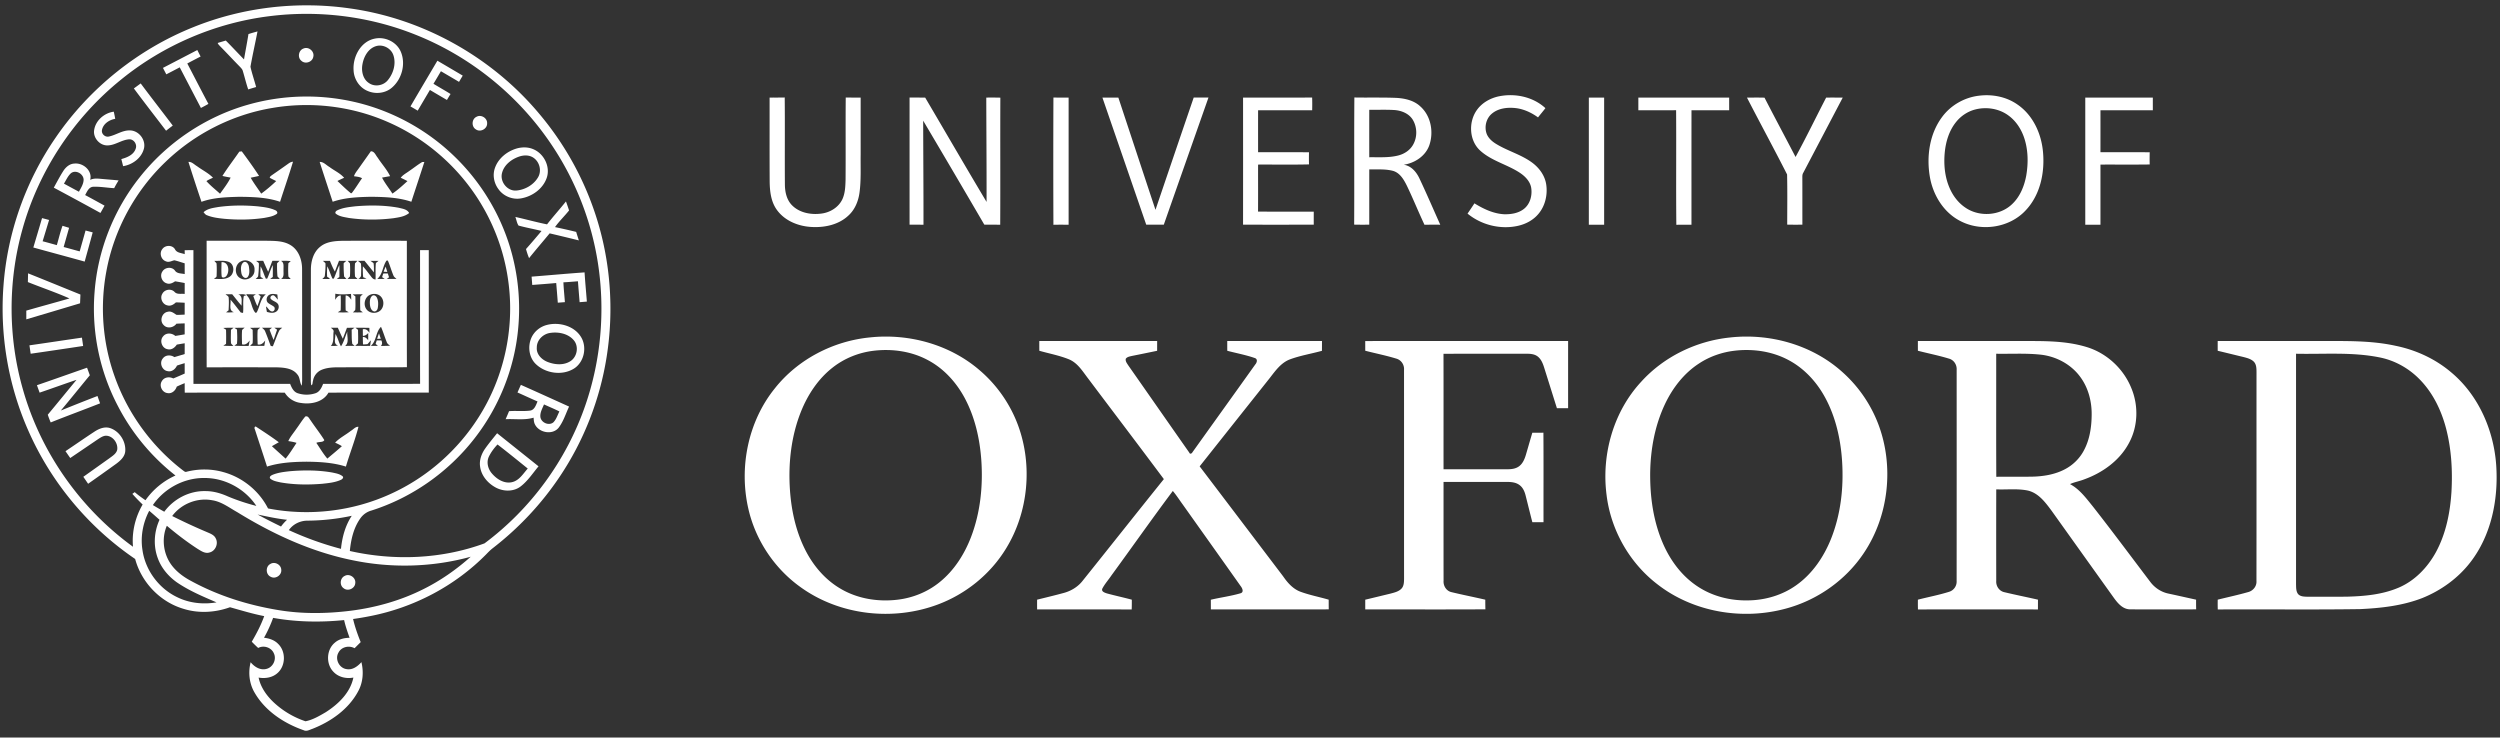 <svg xmlns="http://www.w3.org/2000/svg" width="583" height="172" fill="none"><rect width="100%" height="100%" fill="#333333" stroke="none"/><path fill="#fff" d="M45.089 6.332C56.594 1.69 69.329.202 81.602 1.963c17.084 2.383 33.105 11.357 44.162 24.584a70.604 70.604 0 0 1 13.162 23.675c3.47 10.645 4.297 22.118 2.515 33.167-1.583 9.888-5.32 19.43-10.901 27.746-4.269 6.382-9.599 12.046-15.675 16.737-.523.406-.984.883-1.445 1.357-7.309 7.425-16.925 12.465-27.138 14.454a69.63 69.63 0 0 1-3.944.668c.432 1.844 1.06 3.637 1.777 5.39-.477.472-.953.948-1.43 1.425-1.287-.72-3.093-.316-3.763 1.046-.868 1.502.189 3.605 1.9 3.828 1.386.262 2.593-.658 3.46-1.629.555 2.271.377 4.742-.763 6.809-2.24 4.193-6.369 7.07-10.717 8.767-.625.202-1.285.632-1.945.318-4.577-1.592-8.951-4.447-11.438-8.704-1.295-2.142-1.577-4.763-.968-7.172.867 1.08 2.263 1.95 3.69 1.557 1.508-.363 2.401-2.194 1.733-3.601-.565-1.39-2.36-1.986-3.667-1.279a37.362 37.362 0 0 1-1.495-1.456c1.114-1.913 2.155-3.879 2.901-5.969-2.701-.529-5.338-1.332-7.98-2.072-3.47 1.258-7.334 1.476-10.872.362-5.419-1.608-9.783-6.166-11.243-11.616-10.899-7.404-19.653-17.92-24.94-29.989C1.913 89.796-.07 78.069.817 66.552c.917-12.342 5.2-24.406 12.243-34.579 7.863-11.435 19.145-20.481 32.03-25.64ZM62.9 3.766c-12.6 1.549-24.716 6.731-34.573 14.721C17.216 27.42 8.977 39.875 5.19 53.625c-3.362 12.093-3.308 25.107.15 37.171 4.141 14.646 13.356 27.775 25.677 36.705-.308-3.419.52-6.892 2.248-9.847a37.978 37.978 0 0 1-2.401-2.484c.184-.134.368-.269.554-.401.788.686 1.642 1.292 2.505 1.888a17.104 17.104 0 0 1 6.998-5.768c-5.55-4.348-10.166-9.891-13.403-16.159-4.287-8.12-6.203-17.472-5.462-26.624.725-9.695 4.45-19.13 10.5-26.737 6.383-8.093 15.34-14.13 25.26-16.948a49.923 49.923 0 0 1 25.277-.544c8.402 2.01 16.242 6.278 22.502 12.232 5.314 5.03 9.507 11.246 12.147 18.076 2.805 7.213 3.846 15.094 3.061 22.789-.909 9.189-4.509 18.075-10.205 25.34-6.081 7.801-14.532 13.74-23.964 16.739a4.648 4.648 0 0 0-2.567 1.782c-1.6 2.214-2.225 4.977-2.484 7.656 10.357 2.336 21.417 1.893 31.409-1.78 10.805-8.052 19.108-19.422 23.498-32.162 3.668-10.6 4.667-22.105 2.948-33.185-1.51-9.777-5.198-19.205-10.692-27.428-7.705-11.582-18.984-20.756-31.926-25.873-10.702-4.271-22.494-5.73-33.92-4.297Zm.516 21.424c-9.244 1.56-17.964 5.993-24.724 12.478-7.146 6.796-12.1 15.87-13.882 25.574-1.534 8.143-.88 16.687 1.906 24.493 3.038 8.643 8.645 16.348 15.91 21.929.267.179.547.505.907.342 2.784-.704 5.744-.702 8.513.078 4.462 1.209 8.368 4.353 10.458 8.484 9.585 1.87 19.746.674 28.624-3.398 8.412-3.82 15.646-10.163 20.559-17.984 5.81-9.15 8.28-20.34 6.913-31.088-.948-7.767-3.888-15.275-8.438-21.636-5.007-7.03-11.945-12.67-19.873-16.081-8.391-3.652-17.86-4.758-26.873-3.191Zm-27.767 92.594a113.4 113.4 0 0 0 2.662 1.554c2.204-3.013 5.874-4.916 9.624-4.813 1.81-.005 3.572.508 5.214 1.244a47.945 47.945 0 0 0 6.63 2.209c-2.65-3.989-7.337-6.542-12.136-6.509-4.722-.046-9.337 2.427-11.994 6.315Zm4.506 2.553a134.581 134.581 0 0 0 8.042 3.722c.787.35 1.73.653 2.119 1.502.668 1.246-.089 2.971-1.48 3.284-1.025.316-1.947-.367-2.776-.865-2.502-1.626-4.871-3.447-7.153-5.369-1.07 2.474-.922 5.426.277 7.827 1.124 2.256 3.18 3.88 5.369 5.038 6.304 3.444 13.258 5.628 20.331 6.791 5.587.937 11.297.854 16.905.157 5.892-.748 11.694-2.385 17.005-5.065 3.986-1.987 7.659-4.567 10.979-7.527-8.977 2.476-18.53 2.709-27.637.798-9.542-1.943-18.503-6.074-26.754-11.16-1.901-1.052-3.686-2.476-5.893-2.808-3.483-.665-7.23.826-9.334 3.675Zm-5.356-1.22c-1.466 2.782-2.072 6.022-1.577 9.138.666 4.76 3.874 9.049 8.228 11.069 2.797 1.35 6.001 1.663 9.044 1.148-3.196-1.373-6.436-2.73-9.313-4.714-1.924-1.383-3.528-3.274-4.356-5.511-1.106-2.901-.917-6.224.378-9.032-.798-.704-1.588-1.416-2.404-2.098Zm25.286.873c1.79.987 3.618 1.896 5.452 2.795a9.98 9.98 0 0 1 1.406-1.572c-2.313-.239-4.584-.751-6.858-1.223Zm11.655 1.427c-1.704-.013-3.406.795-4.38 2.212a74.64 74.64 0 0 0 12.157 4.364c.272-2.706.998-5.423 2.518-7.71a51.14 51.14 0 0 1-10.295 1.134Zm-10.171 27.304c1.2.137 2.419.528 3.276 1.416 1.86 1.777 1.805 5.11-.124 6.812-1.181 1.077-2.885 1.334-4.416 1.062.492 2.331 1.945 4.328 3.67 5.918a20.264 20.264 0 0 0 7.268 4.273c1.678-.326 3.227-1.245 4.703-2.105 2.94-1.873 5.74-4.548 6.464-8.091-1.652.331-3.496-.088-4.662-1.352-1.776-1.831-1.642-5.154.34-6.786.94-.824 2.212-1.129 3.437-1.132-.482-1.359-.961-2.724-1.277-4.133-5.512.557-11.096.463-16.558-.516a30.266 30.266 0 0 1-2.121 4.634Z"/><path fill="#fff" d="M57.938 7.944c.696-.226 1.403-.42 2.113-.617-.536 2.748-1.153 5.483-1.645 8.236.355 1.598.9 3.147 1.324 4.73-.617.18-1.236.365-1.847.562-.476-1.396-.816-2.837-1.243-4.25-.111-.495-.513-.832-.84-1.187-1.499-1.525-2.95-3.097-4.454-4.618-.215-.238-.476-.46-.577-.777.624-.204 1.258-.37 1.885-.567 1.438 1.445 2.826 2.94 4.248 4.4.336-1.97.727-3.934 1.036-5.912ZM87.42 9.003c2.374-.493 5.021.748 6.016 2.988 1.256 2.85.303 6.444-2.039 8.446-1.522 1.324-3.804 1.58-5.638.787-1.958-.79-3.248-2.812-3.307-4.9-.192-3.128 1.691-6.692 4.967-7.321Zm.235 1.768c-1.808.57-2.818 2.445-3.129 4.21-.3 1.582.091 3.48 1.526 4.397 1.365.948 3.356.598 4.39-.681 1.295-1.57 1.963-3.82 1.305-5.797-.528-1.642-2.442-2.654-4.092-2.129Zm-16.832.529c1.176-.484 2.559.702 2.238 1.94-.195 1.23-1.876 1.805-2.777.938-.974-.775-.653-2.507.539-2.878ZM38 15.833c2.673-1.386 5.343-2.774 8.013-4.165.257.505.513 1.01.767 1.515-1.041.531-2.072 1.075-3.105 1.619 1.65 3.139 3.258 6.301 4.93 9.427-.577.33-1.162.643-1.75.948a4237.685 4237.685 0 0 1-4.942-9.474 238.3 238.3 0 0 1-3.13 1.632c-.262-.5-.524-1.003-.783-1.502Zm57.72 8.987c2.08-3.565 4.185-7.11 6.28-10.664 1.971 1.155 3.94 2.32 5.911 3.479-.288.486-.578.973-.865 1.46-1.402-.839-2.813-1.657-4.222-2.486-.578.974-1.14 1.96-1.74 2.924 1.313.818 2.675 1.557 3.983 2.388a60.49 60.49 0 0 0-.839 1.393 463.969 463.969 0 0 1-3.973-2.336c-.95 1.609-1.899 3.22-2.847 4.828a65.187 65.187 0 0 0-1.688-.987Zm-64.503-4.198c.536-.384 1.062-.78 1.595-1.166 2.458 3.302 4.994 6.542 7.477 9.826-.523.4-1.043.798-1.561 1.202-2.51-3.284-5.046-6.547-7.511-9.863Zm318.311 1.844c3.777-.775 7.983.098 10.86 2.753-.546.74-1.158 1.43-1.72 2.16-1.652-1.2-3.587-2.072-5.641-2.21-1.776-.134-3.716.148-5.115 1.332-1.352 1.119-1.818 3.118-1.204 4.745.368.914 1.116 1.616 1.924 2.15 2.704 1.74 5.908 2.548 8.529 4.43 1.725 1.228 3.103 3.067 3.419 5.199.362 2.442-.257 5.089-1.909 6.964-1.197 1.388-2.891 2.272-4.662 2.67-4.087.925-8.547-.189-11.777-2.843.542-.793 1.088-1.585 1.606-2.396 2.072 1.28 4.359 2.377 6.827 2.538 1.627.057 3.378-.2 4.699-1.228 1.476-1.147 2.004-3.188 1.706-4.977-.277-1.492-1.414-2.642-2.634-3.453-2.924-1.927-6.506-2.74-9.158-5.094-2.691-2.342-2.888-6.752-.852-9.573 1.199-1.678 3.108-2.74 5.102-3.167Zm112.022-.153c3.113-.384 6.405.269 8.982 2.103 3.595 2.486 5.535 6.8 5.9 11.066.44 4.82-.668 10.068-4.108 13.642-3.833 4.074-10.453 4.98-15.333 2.336-3.838-2.023-6.252-6.087-6.959-10.285-.787-4.726-.07-9.917 2.826-13.84 2.036-2.793 5.265-4.634 8.692-5.023Zm-.948 3.224c-1.766.461-3.354 1.528-4.478 2.96-1.585 1.98-2.347 4.494-2.6 6.985-.272 2.767-.026 5.636 1.061 8.216.772 1.857 2.018 3.548 3.691 4.685 3.243 2.271 8.078 1.979 10.95-.78 1.855-1.748 2.849-4.221 3.3-6.69.49-2.903.453-5.951-.487-8.761-.691-2.064-1.94-3.986-3.727-5.26-2.191-1.593-5.112-2.028-7.71-1.355Zm-281.13-2.784c1.173-.003 2.349.012 3.525-.019.07 6.755-.013 13.51.041 20.264.008 1.743.399 3.61 1.676 4.885 1.779 1.79 4.512 2.258 6.931 1.909 1.994-.277 3.911-1.464 4.791-3.316.655-1.403.702-2.99.751-4.514.052-6.407-.018-12.815.039-19.222 1.16.02 2.318.013 3.481.013 0 4.42-.003 8.839 0 13.26-.047 2.937.127 5.892-.256 8.814-.257 2.017-1.057 4.03-2.583 5.423-2.188 2.082-5.332 2.805-8.28 2.694-3.165-.086-6.477-1.334-8.391-3.96-1.425-1.933-1.686-4.419-1.709-6.747-.034-6.496-.008-12.989-.016-19.485Zm32.638-.001c1.212 0 2.427-.002 3.642.006 4.776 8.106 9.489 16.254 14.317 24.33.021-8.112-.054-16.224-.067-24.336 1.09.003 2.186-.013 3.281.021-.044 9.878.018 19.759-.033 29.637-1.238-.026-2.476.005-3.712-.028a4141.975 4141.975 0 0 0-14.252-24.24c.013 8.088.083 16.18.07 24.268-1.083-.018-2.166-.013-3.246-.01-.002-9.884-.002-19.764 0-29.648Zm33.548 29.666c-.039-9.891-.039-19.785.002-29.676 1.179.026 2.362.013 3.543.016.003 9.88.003 19.764 0 29.644-1.181 0-2.364-.013-3.545.016Zm11.424-29.665h3.717c2.89 8.726 5.762 17.457 8.66 26.18a8550.517 8550.517 0 0 1 8.913-26.185c1.144.008 2.294.003 3.442.005-3.471 9.88-6.952 19.759-10.415 29.642-1.365.008-2.732.005-4.097.003-3.401-9.883-6.817-19.762-10.22-29.645Zm32.799.01c5.369-.023 10.738.02 16.11-.02.036.991.029 1.986.01 2.978-4.203-.018-8.409 0-12.613-.01-.007 3.263-.002 6.523-.002 9.784 3.957.013 7.915-.028 11.875.02-.029.941-.029 1.881.002 2.821-3.957.099-7.917.019-11.877.042-.011 3.654.015 7.309-.011 10.96 4.331.044 8.661.003 12.994.021a385.303 385.303 0 0 0-.002 3.04c-5.496-.002-10.992.014-16.488-.007.015-9.876.01-19.751.002-29.63Zm25.911 29.617c.06-9.881-.031-19.764.047-29.648 3.24.063 6.482-.038 9.722.091 2.033.106 4.188.578 5.706 2.036 2.453 2.22 3.105 5.972 2.043 9.031-.893 2.515-3.4 4.146-5.967 4.527 1.774.246 2.994 1.722 3.699 3.261 1.678 3.543 3.219 7.146 4.825 10.722-1.228.003-2.453-.015-3.678.016-1.419-3.017-2.668-6.115-4.115-9.122-.707-1.417-1.604-2.986-3.235-3.45-1.8-.476-3.688-.3-5.527-.342-.003 4.3-.003 8.6-.003 12.896-1.173-.003-2.346.015-3.517-.018Zm3.52-26.778c-.003 3.688-.003 7.379 0 11.067 2.25-.034 4.545.153 6.752-.41 1.404-.352 2.724-1.203 3.452-2.483 1.059-1.81.995-4.222-.14-5.983-.958-1.414-2.696-2.056-4.346-2.142-1.903-.106-3.815-.023-5.718-.049Zm51.206-2.844h3.569c.002 9.88.002 19.761 0 29.645-1.192 0-2.381 0-3.569-.003V22.758Zm11.545.003c7.061-.005 14.118-.002 21.179-.002-.003.984-.003 1.97 0 2.955-2.93-.003-5.859.005-8.786-.003-.01 8.897-.002 17.796-.005 26.692-1.178.003-2.357-.018-3.53.023-.091-8.906.013-17.819-.052-26.725-2.934.03-5.871.005-8.806.013V22.76Zm25.326-.005c1.365.002 2.73-.021 4.097.018 2.378 4.628 4.843 9.21 7.239 13.83 2.481-4.558 4.747-9.236 7.135-13.848 1.287-.006 2.577-.003 3.87 0l-9.226 17.57c-.212.347-.199.756-.197 1.147.013 3.642.003 7.283.008 10.925-1.181 0-2.362.015-3.538-.016.005-3.898.062-7.803-.028-11.699-3.049-6.008-6.273-11.934-9.36-17.927Zm78.897.002h15.755a485.18 485.18 0 0 0 0 2.955c-4.072.002-8.143 0-12.214 0 0 3.26.005 6.519-.003 9.78 3.828.02 7.659-.026 11.489.02a54.927 54.927 0 0 0-.003 2.842c-3.827.056-7.658.007-11.483.026.002 4.674 0 9.347 0 14.022h-3.541V22.758ZM21.958 30.331c.329-2.24 2.372-3.993 4.574-4.286.13.552.235 1.108.337 1.665-1.378.236-2.805 1.15-3.085 2.603-.19.912.746 1.756 1.637 1.52 1.66-.35 3.123-1.478 4.877-1.419 2.1.016 3.802 2.253 3.255 4.284-.577 2.186-2.67 3.711-4.846 4.053a89.168 89.168 0 0 0-.412-1.652c1.324-.368 2.844-.969 3.331-2.383.44-1.028-.435-2.344-1.577-2.22-1.728.145-3.178 1.368-4.931 1.412-1.837.078-3.46-1.761-3.16-3.577Zm89.191-3.108c1.062-.58 2.507.318 2.45 1.533.054 1.285-1.572 2.168-2.618 1.42-1.098-.64-.995-2.443.168-2.953Zm9.398 7.387c1.22-.329 2.559-.337 3.74.153 2.554 1.01 4.129 4.126 3.196 6.757-.891 2.535-3.38 4.3-5.972 4.742-1.989.358-4.129-.51-5.284-2.173-1.023-1.365-1.388-3.227-.829-4.853.767-2.303 2.865-3.97 5.149-4.626Zm.783 1.82c-1.909.578-3.813 1.961-4.277 4-.473 1.994 1.277 4.177 3.357 4.004 2.028-.169 4.038-1.321 5.071-3.098.896-1.52.339-3.628-1.126-4.579-.886-.588-2.031-.603-3.025-.326Zm-65.52-1.069.574-.062c1.386 1.875 2.758 3.768 4.03 5.724-.647.155-1.303.28-1.953.424.726 1.295 1.635 2.476 2.453 3.714a34.652 34.652 0 0 0 3.491-2.934c-.5-.262-1.017-.487-1.502-.774.055-.355.407-.51.658-.71a268.08 268.08 0 0 0 3.634-2.549c.334-.243.699-.471 1.132-.474-.936 3.134-2.02 6.219-3.015 9.335-3.087-1.052-6.397-1.135-9.627-1.163-2.919.09-5.923.17-8.7 1.173a507.382 507.382 0 0 1-3.045-9.313c.805-.05 1.357.631 2.002 1 1.224.913 2.652 1.587 3.726 2.69-.52.244-1.059.459-1.53.793.953 1.082 2.108 1.968 3.172 2.94.868-1.22 1.808-2.412 2.476-3.759-.642-.119-1.284-.225-1.916-.39 1.222-1.948 2.642-3.767 3.94-5.665Zm27.905 3.827c.92-1.303 1.85-2.598 2.761-3.905.868-.021 1.127.945 1.609 1.491.932 1.456 2.136 2.746 2.89 4.307-.63.112-1.256.215-1.88.342.668 1.326 1.626 2.474 2.416 3.727 1.259-.854 2.388-1.893 3.51-2.916a28.24 28.24 0 0 0-1.57-.777c.523-.717 1.352-1.1 2.044-1.627.997-.668 1.929-1.434 2.965-2.043.127-.002.376-.013.5-.018-.995 3.1-2.03 6.187-3.033 9.282-3.025-1.03-6.268-1.121-9.433-1.163-2.994.07-6.058.177-8.914 1.166-1.01-3.098-2.039-6.188-3.033-9.288.912-.051 1.54.764 2.284 1.174 1.127.857 2.494 1.437 3.424 2.522-.53.228-1.057.472-1.567.746 1.031.966 2.041 1.966 3.137 2.857l.191-.016c.873-1.113 1.593-2.333 2.414-3.483-.57-.342-1.248-.36-1.885-.474.238-.72.746-1.293 1.17-1.904Zm-68.965.702c.572-.898 1.466-1.698 2.58-1.742 2.038-.236 4.268 1.65 3.7 3.8.967-.48 2.057-.26 3.085-.19 1.181.11 2.365.192 3.546.314a21.919 21.919 0 0 0-1.034 1.81c-1.631-.083-3.258-.394-4.894-.329-1.042.065-1.438 1.163-1.88 1.935 1.517.805 3.016 1.642 4.526 2.465-.31.573-.626 1.143-.955 1.705a1000.012 1000.012 0 0 0-10.878-5.895c.717-1.3 1.404-2.621 2.204-3.872Zm1.813.49c-.743.663-1.127 1.617-1.65 2.443a344.98 344.98 0 0 0 3.494 1.888c.456-.87 1.049-1.735 1.09-2.75.029-1.381-1.805-2.456-2.934-1.58Zm115.417 6.595c.259.694.492 1.396.73 2.095-1.052 1.331-2.297 2.504-3.279 3.89 1.65.347 3.297.712 4.936 1.121.192.663.41 1.321.625 1.98a626.17 626.17 0 0 0-6.809-1.643c-1.598 1.93-3.235 3.828-4.805 5.784a17.947 17.947 0 0 1-.715-2.127c1.238-1.38 2.432-2.797 3.624-4.216-1.779-.453-3.595-.77-5.364-1.256-.396-.586-.484-1.355-.743-2.013 2.468.552 4.91 1.23 7.389 1.733 1.419-1.824 2.976-3.538 4.411-5.348Zm-81.002 1.291c3.051-.414 6.149-.424 9.21-.137 1.352.169 2.745.31 3.994.891.388.117.738.668.261.925-.818.544-1.828.68-2.776.865-3.1.466-6.263.49-9.384.212-1.367-.148-2.763-.303-4.04-.836-.347-.117-.546-.435-.774-.694.948-.878 2.294-1.008 3.51-1.226Zm27.633.808c1.329-.663 2.847-.79 4.3-.968 3.351-.277 6.76-.27 10.077.347.868.225 1.966.334 2.427 1.225-1.046.857-2.435 1.015-3.722 1.22-3.444.422-6.951.42-10.388-.075-1.003-.205-2.114-.311-2.948-.961-.35-.241-.025-.669.254-.788ZM7.772 57.717c.679-2.284 1.37-4.566 2.031-6.853.55.138 1.098.283 1.645.433-.5 1.657-1.005 3.312-1.508 4.967 1.109.283 2.207.596 3.31.902.446-1.505.788-3.041 1.326-4.512.51.16 1.02.316 1.534.471-.423 1.495-.847 2.986-1.267 4.48 1.248.325 2.492.682 3.737 1.021.448-1.626.928-3.242 1.368-4.871.557.14 1.111.29 1.668.437-.606 2.277-1.249 4.54-1.87 6.812-3.986-1.116-7.985-2.18-11.974-3.287Zm40.41-1.572c4.664 0 9.329.003 13.993 0 1.873.034 3.885-.002 5.545.995 1.904 1.127 2.715 3.427 2.725 5.543.028 8.552-.003 17.104.016 25.653.005.539-.021 1.078-.096 1.611-.529-.787-.355-1.862-1.005-2.6-1.111-1.495-3.155-1.632-4.862-1.684-5.436-.015-10.872-.013-16.306-.002-.02-9.837-.003-19.676-.01-29.516Zm1.797 4.686c.13.142.386.43.513.572.083.95.06 1.912.023 2.867.057.4-.406.531-.614.78 1.19-.04 2.51.212 3.574-.456 1.233-.73 1.29-2.885-.085-3.496-1.077-.438-2.28-.226-3.41-.267Zm6.286.1c-1.577.648-1.733 3.204-.179 3.971 1.399.8 3.37-.303 3.264-1.953.157-1.598-1.694-2.724-3.085-2.017Zm3.476-.095c.21.249.704.376.629.787.005.868-.052 1.736-.15 2.598.015.394-.365.583-.593.84.6.004 1.21.022 1.802-.104a81.17 81.17 0 0 0-.658-.373c-.095-.821-.03-1.65-.002-2.474.518.914.777 1.945 1.235 2.888.078-.01.233-.029.311-.036.482-1.026.762-2.134 1.292-3.137.024.922.019 1.847.006 2.772-.156.11-.464.329-.62.437.754.026 1.505.024 2.26.021l-.545-.58a25.52 25.52 0 0 1-.09-3.085c.142-.142.427-.425.572-.567-.56.003-1.116.005-1.673.003-.33.854-.66 1.709-.982 2.566-.401-.85-.78-1.71-1.152-2.569-.55.003-1.096.005-1.642.013Zm5.773 0c.82.41.556 1.357.603 2.095-.047.746.218 1.684-.59 2.121.756.003 1.512.003 2.268.008a56.55 56.55 0 0 0-.54-.575 22.866 22.866 0 0 1-.006-3.095l.554-.502c-.761-.083-1.528-.078-2.29-.052Zm-12.911 7.796c.23.259.702.388.722.784.091.985.029 1.974-.023 2.958-.145.117-.44.347-.585.464a9.045 9.045 0 0 0 1.833-.05c-1.305-.352-.637-1.937-.797-2.903.857.946 1.593 1.994 2.393 2.99.134.025.401.077.533.1.158-1.316-.1-2.665.19-3.96l.577-.179c-.578-.334-1.259-.189-1.89-.194 1.16.404.696 1.73.792 2.66-.77-.86-1.463-1.782-2.191-2.673-.518.003-1.036 0-1.554.003Zm4.978.29c1.093 1.06 1.002 2.929 1.98 4.025l.288-.068c.77-1.383.855-3.214 2.153-4.247-.588 0-1.179 0-1.767-.003l.557.497c-.207.77-.49 1.515-.764 2.264-.404-.749-.673-1.56-.96-2.354.152-.096.463-.288.616-.386-.757-.018-1.513-.018-2.267-.047l.164.319Zm5.182-.143c-.624.358-.81 1.342-.264 1.847.438.37.992.567 1.43.938.3.396.07 1.061-.464 1.07-.689-.06-.917-.827-1.432-1.177.046.43.124.855.204 1.28.64.176 1.355.352 1.984.036.697-.287.995-1.22.604-1.857-.415-.606-1.256-.694-1.705-1.254-.261-.479.368-.997.809-.725.328.27.572.627.857.94-.034-.401-.07-.802-.109-1.204-.632-.1-1.336-.267-1.914.106Zm-10.689 7.703.632.404c.042 1.1.037 2.204.008 3.305l-.64.42c.78.067 1.56.059 2.342.056-.179-.21-.425-.37-.544-.621-.08-1.044-.023-2.09-.013-3.134.204-.158.409-.316.614-.48-.8-.007-1.6-.01-2.399.05Zm2.585-.02.606.395c.044 1.104.109 2.217-.01 3.316l-.611.43c1.105.116 2.217.036 3.325.08.101-.428.187-.855.26-1.287-.452.595-.964 1.126-1.785.9-.024-1.04-.073-2.087-.003-3.128-.01-.373.399-.52.609-.756-.798.023-1.596.015-2.39.05Zm3.644-.009c.205.15.41.303.614.456.013 1.052.067 2.106-.008 3.157-.15.145-.453.44-.603.588 1.108.013 2.217.013 3.328.008.078-.42.15-.842.212-1.261-.445.588-.95 1.108-1.76.922-.035-1.047-.081-2.095-.014-3.14-.018-.377.391-.533.604-.771-.793.023-1.583.02-2.373.041Zm2.78-.033c.26.254.6.463.735.826.476 1.127.878 2.287 1.318 3.432.122.018.37.06.492.077.492-1.173.891-2.388 1.43-3.54.153-.347.494-.547.761-.795a62.77 62.77 0 0 1-1.841.01l.637.461c-.272.795-.539 1.593-.808 2.388-.342-.787-.64-1.593-.95-2.393.144-.114.434-.345.58-.459-.788.006-1.573.013-2.355-.007Zm13.563-18.858c1.489-1.256 3.537-1.367 5.397-1.409 4.944-.015 9.888-.002 14.833-.005.01 9.829-.018 19.658.013 29.484-4.779.052-9.557.008-14.338.023-1.837.026-3.76-.134-5.504.568a3.356 3.356 0 0 0-2.062 2.639c-.137.316-.002.84-.398.987a4.984 4.984 0 0 1-.094-1c.016-8.632-.002-17.265.008-25.897-.01-1.968.554-4.108 2.145-5.39Zm.637 3.269c.22.17.424.357.614.562.036.94-.042 1.88-.14 2.815.018.391-.355.588-.58.85.554-.003 1.105-.003 1.66.002l.013-.186c-.138-.075-.412-.23-.55-.306-.085-.82-.025-1.647.014-2.466.502.917.766 1.935 1.217 2.875.078 0 .235-.005.313-.008.48-1.028.772-2.136 1.298-3.144.02.925.02 1.85.002 2.774-.153.109-.456.33-.608.438a77.4 77.4 0 0 0 2.26.018c-.137-.145-.414-.435-.55-.58a28.167 28.167 0 0 1-.1-3.103l.612-.541c-.57-.003-1.137-.003-1.707-.005-.321.831-.637 1.665-.953 2.499-.471-.787-.808-1.642-1.158-2.486-.554-.013-1.106-.01-1.657-.008Zm5.804-.003c.13.15.39.45.52.604a23 23 0 0 1-.002 3.045c-.14.143-.422.43-.562.575.772.003 1.543 0 2.318.006-.143-.143-.428-.425-.57-.568a21.828 21.828 0 0 1-.005-3.08c.142-.147.425-.437.564-.584-.753 0-1.51 0-2.263.002Zm2.375.016c.251.173.484.37.697.59.113.845.07 1.702.043 2.551.068.477-.207.814-.629 1.003.632.108 1.28.103 1.904-.047l-.78-.282a16.164 16.164 0 0 1-.067-2.554c.598.653 1.127 1.367 1.668 2.072.347.427.65 1.01 1.287.994.029-1.186-.044-2.375.05-3.558-.035-.404.416-.536.639-.785-.627-.002-1.251 0-1.873.013.241.166.477.34.71.52.12.71.075 1.438.096 2.156-.762-.884-1.466-1.816-2.22-2.707-.51.013-1.018.02-1.525.034Zm4.504 4.211a50.11 50.11 0 0 0 1.764-.023c-.156-.099-.467-.3-.625-.402.091-.282.182-.564.27-.847l1.056-.02c.101.298.197.595.298.896-.135.093-.406.28-.544.373.76.03 1.52.026 2.282.018-.259-.26-.603-.459-.725-.821-.482-1.142-.803-2.344-1.303-3.478l-.308.025c-.912 1.319-.876 3.214-2.165 4.279Zm-9.772 3.434c-.013.482-.023.964-.026 1.445.29-.52.637-1.01 1.29-1.033a58.137 58.137 0 0 1-.008 3.491l-.684.43c.858.057 1.717.057 2.575-.005a66.476 66.476 0 0 0-.73-.417 52.616 52.616 0 0 1-.003-3.502c.64.013.976.534 1.3 1.008.002-.456-.016-.912-.052-1.368-1.215.102-2.458.205-3.662-.049Zm4.058.158c.208.163.417.327.63.487-.021 1.057.064 2.116-.042 3.17l-.538.547c.769.013 1.538.018 2.31-.02-.15-.112-.45-.34-.601-.454-.016-.995-.057-1.992 0-2.984-.044-.383.386-.52.585-.766-.782.002-1.564-.003-2.344.02Zm3.862.187c-1.14.65-1.43 2.362-.596 3.367.757.935 2.303 1 3.183.204.922-.852.946-2.517-.005-3.356-.694-.62-1.787-.653-2.582-.215Zm-8.977 7.59c.334.27.782.527.64 1.037-.12 1.077.158 2.346-.63 3.22.563-.014 1.14.038 1.686-.13-1.217-.272-.554-1.81-.626-2.676.585.894.78 1.974 1.308 2.898.707-1.04.96-2.302 1.484-3.434-.145 1.093.507 2.538-.516 3.328.739 0 1.474-.005 2.21-.015-.135-.117-.407-.345-.542-.459-.181-1.082-.106-2.193-.15-3.289.223-.158.445-.316.67-.471-.59 0-1.178.002-1.766.015-.313.85-.642 1.694-.955 2.541-.43-.84-.78-1.715-1.181-2.567-.544.01-1.088.01-1.632.003Zm5.76.006.593.492c.013 1.05.07 2.1-.013 3.15l-.66.57a78.2 78.2 0 0 0 3.486.012c.07-.43.135-.86.19-1.287-.275.285-.514.601-.788.883-.35.047-.702.07-1.052.068a35.28 35.28 0 0 1-.039-1.738c.565-.013.95.34 1.24.777.017-.57.024-1.14.014-1.707-.321.388-.718.663-1.24.681-.014-.518-.016-1.033-.021-1.546.72-.168 1.186.287 1.546.844-.005-.393-.01-.785-.013-1.173-1.083-.034-2.163-.02-3.243-.026Zm3.572 4.23c.551.005 1.103.005 1.655-.003a21.7 21.7 0 0 0-.531-.461c.088-.275.173-.544.264-.816l1.08.008c.212.45.24.909-.109 1.3.707-.02 1.417-.029 2.126-.057-.297-.254-.662-.474-.774-.875-.471-1.168-.831-2.38-1.329-3.538-1.258 1.18-1.02 3.31-2.382 4.441Z"/><path fill="#fff" d="M37.85 58.09c.674-.976 2.329-1.007 2.953.034.417.87 1.482.85 2.272 1.147l-.008-.93c.678-.002 1.36-.002 2.04-.002.008 10.394-.002 20.79.006 31.186 7.516-.008 15.032 0 22.548-.003.344.878.79 1.85 1.759 2.176a6.589 6.589 0 0 0 4.13.01c.985-.313 1.451-1.295 1.795-2.186 7.54-.013 15.082.023 22.621-.018-.026-10.388-.005-20.777-.01-31.165.678 0 1.357 0 2.035-.003.008 11.075.003 22.15.003 33.224-7.798.006-15.597-.01-23.395.006-1.261 2.23-4.087 2.784-6.436 2.4a5.094 5.094 0 0 1-3.763-2.403c-7.773-.003-15.543-.016-23.315.008-.018-.741-.016-1.48-.016-2.22-.624.254-1.245.518-1.852.81-.29.907-1.131 1.7-2.144 1.51-1.282-.134-2.043-1.758-1.305-2.822.538-.917 1.756-1.052 2.644-.593.891-.37 1.782-.749 2.663-1.145-.006-.81-.006-1.619-.006-2.424a58.65 58.65 0 0 0-1.8.564c-.37.824-1.207 1.523-2.162 1.303-1.337-.179-2.01-1.966-1.12-2.981.625-.844 1.853-.857 2.674-.295.805-.23 1.603-.477 2.406-.718.005-.836.002-1.673.005-2.51-.614.102-1.228.203-1.839.311-.456.694-1.23 1.3-2.113 1.083-1.34-.194-1.984-1.992-1.083-2.997.694-.906 2.046-.818 2.846-.108.73-.114 1.459-.241 2.186-.368 0-.852 0-1.707.003-2.559-.642.02-1.282.044-1.922.075-.681.94-2.165 1.233-2.986.31-1.013-.965-.417-2.871.963-3.091.775-.22 1.415.318 2.015.712.643.028 1.285-.029 1.927-.05 0-.924 0-1.846.005-2.768a67.617 67.617 0 0 0-2.05-.088c-.514.484-1.187.914-1.928.717-1.201-.202-1.888-1.722-1.225-2.75.534-1 2.036-1.24 2.829-.41.6.669 1.577.368 2.37.48 0-.853 0-1.702.002-2.549-.751-.14-1.497-.282-2.25-.396-.56.401-1.265.733-1.956.466-1.127-.321-1.66-1.808-.987-2.766.59-.995 2.176-1.166 2.9-.233.495.787 1.5.655 2.293.844-.003-.836-.003-1.673-.005-2.512-.808-.225-1.596-.523-2.414-.705-.63.138-1.264.55-1.922.257-1.155-.355-1.642-1.922-.88-2.865Z"/><path fill="#fff" d="M51.655 61.142c1.702-.161 1.976 2.24 1.096 3.258-.234.3-.974.53-1.06.002-.114-1.082-.034-2.175-.036-3.26Zm5.127.023c.656-.373 1.179.443 1.259 1.005.12.82.256 1.872-.368 2.525-.68.437-1.282-.386-1.375-.992-.148-.834-.251-1.945.484-2.538Zm32.678 2.201c.15-.402.306-.798.466-1.194l.394 1.24-.86-.046Zm34.509 1.147c4.118-.321 8.231-.702 12.354-.994.135 2.274.362 4.542.533 6.814-.564.046-1.126.09-1.688.137-.132-1.624-.27-3.248-.391-4.874-1.13.08-2.256.197-3.388.24.057 1.547.236 3.085.344 4.626-.554.042-1.105.088-1.655.127-.113-1.53-.246-3.059-.37-4.587-1.862.169-3.724.311-5.589.448a394.31 394.31 0 0 0-.15-1.937ZM6.545 63.741c4.077 1.63 8.138 3.3 12.21 4.944-.024.682-.052 1.363-.084 2.046A2324.738 2324.738 0 0 1 6.133 74.47c.003-.679.006-1.357-.002-2.033 3.351-.966 6.718-1.875 10.07-2.839-3.173-1.411-6.478-2.52-9.702-3.817l.046-2.039Zm80.3 5.211c.39-.222.841.052 1.023.415.375.727.368 1.595.24 2.388-.051.435-.346.896-.839.88-.725-.17-.94-.997-1.004-1.64-.044-.701-.044-1.582.58-2.043Zm40.69 6.825c3.017-.785 6.786.331 8.21 3.273 1.078 2.295.373 5.333-1.732 6.797-2.792 1.87-6.905 1.277-9.218-1.106-1.445-1.541-1.722-3.947-.922-5.861.64-1.539 2.056-2.7 3.662-3.103Zm.813 1.854c-1.691.22-3.19 1.666-3.165 3.424-.132 1.647 1.27 2.93 2.715 3.424 1.616.593 3.561.72 5.071-.22 1.616-.98 2.08-3.437.849-4.898-1.3-1.556-3.54-2.007-5.47-1.73Zm-40.406 1.386c.143-.427.293-.85.443-1.274.135.415.272.829.415 1.243l-.858.031Zm115.008-.339c9.098-.948 18.648 1.697 25.594 7.744a31.077 31.077 0 0 1 8.886 12.813c3.408 9.326 2.391 20.207-2.82 28.678-3.655 5.999-9.405 10.645-15.983 13.085-10.409 3.874-22.753 2.502-31.828-3.999-6.195-4.377-10.671-11.098-12.315-18.503-2.163-9.611-.011-20.243 6.226-27.95 5.382-6.784 13.649-11.05 22.24-11.868Zm.764 3.121c-3.44.415-6.77 1.746-9.5 3.885-3.427 2.657-5.874 6.403-7.462 10.399-2.175 5.501-2.89 11.499-2.582 17.384.259 4.946 1.251 9.919 3.434 14.395 1.839 3.789 4.639 7.187 8.288 9.349 3.984 2.406 8.809 3.189 13.395 2.642 3.575-.417 7.045-1.818 9.84-4.097 3.377-2.717 5.77-6.491 7.314-10.505 2.188-5.714 2.828-11.935 2.398-18.008-.36-4.978-1.489-9.971-3.854-14.395-1.981-3.706-4.944-6.967-8.699-8.92-3.826-2.033-8.299-2.642-12.572-2.129Zm199.714-3.095c9.293-1.034 19.086 1.699 26.11 7.966a31.075 31.075 0 0 1 8.482 12.24c3.711 9.803 2.473 21.393-3.403 30.101-4.235 6.33-10.855 10.963-18.197 12.924-10.161 2.761-21.66.8-29.997-5.745-6.509-5.019-10.829-12.722-11.785-20.88-1.183-9.368 1.624-19.303 8.084-26.28 5.301-5.864 12.864-9.518 20.706-10.326Zm1.016 3.092c-2.896.352-5.722 1.331-8.166 2.93-3.569 2.291-6.245 5.772-8.037 9.58-2.313 4.92-3.318 10.38-3.414 15.793-.072 5.623.697 11.339 2.93 16.534 1.712 3.994 4.402 7.656 8.052 10.075 3.47 2.336 7.697 3.398 11.859 3.305 4.002-.047 8.026-1.23 11.287-3.587 3.688-2.629 6.322-6.514 8.006-10.676 2.32-5.765 3.02-12.09 2.613-18.264-.339-5.066-1.471-10.156-3.885-14.654-1.955-3.655-4.861-6.869-8.544-8.83-3.854-2.084-8.381-2.724-12.701-2.206ZM6.864 80.532c4.085-.577 8.161-1.212 12.243-1.795l.28 1.943c-4.077.614-8.154 1.227-12.235 1.81l-.288-1.958Zm235.502-1.007c9.161.002 18.321-.003 27.484.002-.005.759-.005 1.518-.007 2.277-1.971.406-3.942.818-5.916 1.207-.497.127-1.088.204-1.398.66-.122.59.303 1.085.595 1.549 4.745 6.767 9.461 13.553 14.211 20.318.179.477.612.218.772-.114 4.872-6.809 9.757-13.608 14.618-20.422.412-.458.632-1.3-.14-1.52-2.077-.72-4.258-1.121-6.384-1.68-.005-.76-.005-1.519-.005-2.277 7.363-.003 14.726 0 22.092 0-.003.761-.003 1.522-.008 2.286-2.471.684-5.024 1.09-7.433 1.982-2.103.78-3.419 2.665-4.734 4.361-5.452 6.866-10.907 13.73-16.351 20.601 6.491 8.536 12.966 17.083 19.451 25.625 1.046 1.52 2.323 2.984 4.108 3.631 2.126.777 4.361 1.199 6.531 1.834 0 .751 0 1.505.013 2.258-9.163.031-18.329.003-27.489.013-.003-.754-.003-1.507-.008-2.258 2.307-.542 4.677-.842 6.951-1.513.811-.264.386-1.181.018-1.647-4.501-6.364-9.023-12.712-13.535-19.067-.766-1.047-1.461-2.147-2.3-3.137-4.851 6.488-9.515 13.124-14.294 19.668-.709 1.055-1.58 2.008-2.16 3.139-.246.674.617.925 1.091 1.088 1.924.523 3.874.94 5.801 1.458.003.759.003 1.521-.028 2.28-7.353-.021-14.703-.013-22.054-.006-.01-.759-.01-1.517-.005-2.276 2.08-.51 4.162-1.01 6.229-1.572 1.652-.451 3.191-1.36 4.281-2.697 6.364-7.935 12.673-15.92 19.049-23.845-5.838-7.83-11.75-15.602-17.619-23.41-1.303-1.687-2.458-3.676-4.522-4.528-2.223-.899-4.6-1.337-6.9-1.992a157.01 157.01 0 0 1-.005-2.276Zm76.005.005c15.77-.013 31.541-.002 47.313-.005-.002 5.221-.002 10.44 0 15.659-.875.002-1.745.002-2.615 0-.992-3.173-1.992-6.343-2.987-9.513-.31-.966-.717-1.987-1.572-2.598-.766-.546-1.748-.588-2.654-.583-6.411.021-12.823-.02-19.233.021.025 8.974.002 17.946.01 26.918 4.512.002 9.023 0 13.538.002 1.305-.026 2.745.161 3.908-.58 1.01-.642 1.474-1.813 1.795-2.914.487-1.673.968-3.348 1.463-5.022.86.006 1.722.006 2.587-.013.052 6.957.006 13.914.024 20.87-.87.003-1.738.003-2.603.011-.544-2.08-1.047-4.17-1.577-6.252-.231-.91-.627-1.837-1.407-2.407-.821-.634-1.898-.735-2.898-.74-4.944-.003-9.886 0-14.83 0 .005 7.684-.01 15.369.008 23.053-.088 1.186.647 2.378 1.841 2.647 2.616.637 5.263 1.152 7.887 1.761 0 .746.002 1.495.028 2.246-9.339.059-18.681.007-28.021.025-.002-.758-.002-1.515-.002-2.268 1.968-.467 3.931-.948 5.897-1.422.909-.249 1.917-.466 2.582-1.192.549-.616.562-1.497.573-2.279-.011-16.226.007-32.455-.008-48.683.103-1.189-.645-2.32-1.798-2.642-2.382-.73-4.835-1.215-7.246-1.839 0-.754 0-1.507-.003-2.26Zm128.879-.005h24.392c4.945.002 10-.076 14.786 1.351 4.735 1.373 8.721 5.015 10.575 9.573 1.728 4.09 1.606 8.954-.531 12.869-2.173 4.095-6.174 6.939-10.466 8.483-1.075.427-2.232.603-3.281 1.09 2.225 1.189 3.737 3.256 5.294 5.172 4.568 5.817 8.971 11.761 13.444 17.653 1.026 1.36 2.525 2.357 4.201 2.704 2.158.459 4.307.951 6.462 1.422-.003.751 0 1.505.016 2.259-5.134.023-10.267.028-15.398-.003-1.681-.005-2.846-1.38-3.753-2.621-4.861-6.791-9.715-13.584-14.568-20.38-1.461-1.961-3.077-4.168-5.613-4.717-2.398-.476-4.861-.16-7.285-.261a4909.11 4909.11 0 0 0-.003 21.367c-.077 1.199.705 2.367 1.906 2.616 2.598.624 5.222 1.144 7.827 1.743-.002.759-.002 1.517-.007 2.276-9.327-.008-18.653-.013-27.98.003a55.893 55.893 0 0 1-.015-2.279c2.416-.622 4.879-1.083 7.262-1.834 1.108-.316 1.847-1.393 1.771-2.541.019-16.402.011-32.809.006-49.212.085-1.173-.63-2.307-1.782-2.626-2.386-.728-4.841-1.217-7.257-1.836-.005-.759-.005-1.515-.003-2.272Zm18.264 2.97c.013 9.565-.028 19.13.021 28.694 2.722-.044 5.444.011 8.166-.028 2.702-.044 5.47-.466 7.879-1.754 1.867-.986 3.434-2.535 4.408-4.415 1.365-2.562 1.777-5.514 1.79-8.387.015-3.113-.834-6.29-2.725-8.795-2.178-2.924-5.656-4.742-9.259-5.113-3.416-.357-6.856-.145-10.28-.202Zm51.655-2.97h23.867c5.894.007 11.864-.156 17.661 1.123 4.768.98 9.321 3.093 13.025 6.27 6.311 5.326 9.831 13.443 10.396 21.591.531 7.899-1.106 16.262-6.038 22.623-2.882 3.727-6.832 6.568-11.188 8.327-4.623 1.8-9.617 2.357-14.54 2.585-11.054.165-22.113.015-33.167.082a47.02 47.02 0 0 1-.013-2.284c2.346-.583 4.719-1.09 7.047-1.753 1.189-.285 2.085-1.373 1.987-2.619.023-16.236 0-32.473.013-48.712-.006-.823-.013-1.763-.617-2.398-.634-.647-1.549-.87-2.39-1.096-2.018-.479-4.025-.989-6.043-1.463-.005-.759-.005-1.518 0-2.276Zm18.267 2.968c0 17.92.003 35.839 0 53.759.026.764-.023 1.629.472 2.272.562.642 1.497.606 2.284.64 3.108-.013 6.216.023 9.326-.026 3.968-.114 8.024-.495 11.723-2.046 3.82-1.583 6.837-4.717 8.803-8.304 2.341-4.297 3.32-9.199 3.634-14.045.287-4.986-.003-10.047-1.27-14.89-1.098-4.152-3.025-8.169-6.037-11.271-2.574-2.686-5.957-4.58-9.619-5.268-6.361-1.254-12.88-.684-19.316-.821ZM8.614 89.83c3.903-1.337 7.788-2.725 11.684-4.082.222.585.437 1.176.65 1.769-2.264 2.732-4.478 5.506-6.763 8.22a471.894 471.894 0 0 1 8.552-3.39c.192.575.397 1.142.604 1.712-3.828 1.51-7.695 2.922-11.515 4.455a19.706 19.706 0 0 1-.684-1.805c2.248-2.699 4.465-5.426 6.703-8.135-2.878.97-5.732 2.012-8.607 2.991-.21-.578-.42-1.158-.624-1.735Zm112.853-.083c3.755 1.67 7.497 3.375 11.245 5.066-.782 1.658-1.313 3.468-2.442 4.936-1.456 1.793-4.667 1.153-5.574-.885-.207-.461-.217-.972-.264-1.464-2.106.64-4.351.239-6.519.358.272-.624.547-1.246.8-1.875 1.617-.125 3.246.07 4.857-.125 1.077-.121 1.414-1.297 1.781-2.139-1.569-.678-3.113-1.406-4.674-2.095.264-.59.525-1.184.79-1.777Zm4.54 7.387c.083 1.375 1.95 2.248 3.025 1.367.699-.7.976-1.686 1.416-2.548-1.173-.599-2.393-1.093-3.587-1.642-.365.906-.909 1.81-.854 2.823Zm-56.883 2.849c.71-.943 1.308-1.974 2.083-2.865.66-.204.893.505 1.225.91 1.04 1.55 2.209 3.017 3.198 4.599-.298.606-1.3.332-1.862.648.842 1.232 1.595 2.533 2.57 3.67 1.128-.966 2.289-1.896 3.387-2.896-.495-.329-1.039-.575-1.575-.824 1.046-1.121 2.468-1.805 3.665-2.75.578-.326 1.064-1.005 1.782-.948-.808 3.136-2.015 6.172-2.932 9.282-2.963-.942-6.1-1.108-9.184-1.142-3.097.034-6.242.194-9.212 1.142-.917-2.903-1.894-5.791-2.834-8.686-.194-.28-.041-.886.37-.555 1.76 1.156 3.53 2.303 5.217 3.564-.536.311-1.083.601-1.614.92 1.057.979 2.132 1.937 3.201 2.9.938-1.163 1.728-2.434 2.544-3.677-.625-.202-1.275-.314-1.92-.415.467-1.059 1.26-1.919 1.891-2.877Zm-47.164.723c1.114-.744 2.505-1.332 3.841-.832 2.114.777 3.564 3.077 3.409 5.317-.091 1.319-1.158 2.259-2.15 2.992a571.862 571.862 0 0 1-6.514 4.636 108.61 108.61 0 0 0-1.116-1.627c2.033-1.432 4.05-2.885 6.081-4.322.71-.542 1.606-1.057 1.823-1.992.234-1.572-1.08-3.341-2.742-3.263-.635.07-1.17.45-1.697.779-2.17 1.476-4.343 2.95-6.516 4.419l-1.109-1.596c2.233-1.497 4.442-3.035 6.69-4.511Zm91.162 3.921c.878-1.243 1.855-2.412 2.805-3.598 3.215 2.577 6.442 5.141 9.658 7.718-1.336 1.591-2.481 3.385-4.141 4.665-1.601 1.261-3.916 1.248-5.688.357-1.906-.963-3.506-2.771-3.794-4.939-.233-1.497.314-2.991 1.16-4.203Zm.886 1.854c-.619 1.287-.228 2.852.679 3.901 1.132 1.344 2.872 2.47 4.703 2.061 1.686-.375 2.608-1.976 3.678-3.178-2.339-1.885-4.67-3.784-7.047-5.615-.798.839-1.505 1.787-2.013 2.831Zm-46.376 3.403c3.277-.274 6.602-.261 9.847.306.816.184 1.71.311 2.378.852.396.306-.052.73-.363.857-1.367.622-2.89.759-4.366.92-3.24.261-6.527.238-9.736-.327-.826-.194-1.748-.323-2.398-.916-.254-.428.251-.705.572-.85 1.287-.533 2.691-.689 4.066-.842Zm-4.569 21.622c1.025-.632 2.491.171 2.528 1.367.137 1.254-1.352 2.253-2.456 1.634-1.201-.528-1.245-2.416-.072-3.001Zm17.319 2.799c1.132-.642 2.657.414 2.463 1.696-.083 1.254-1.717 1.976-2.696 1.184-1.015-.676-.873-2.378.233-2.88Z"/></svg>